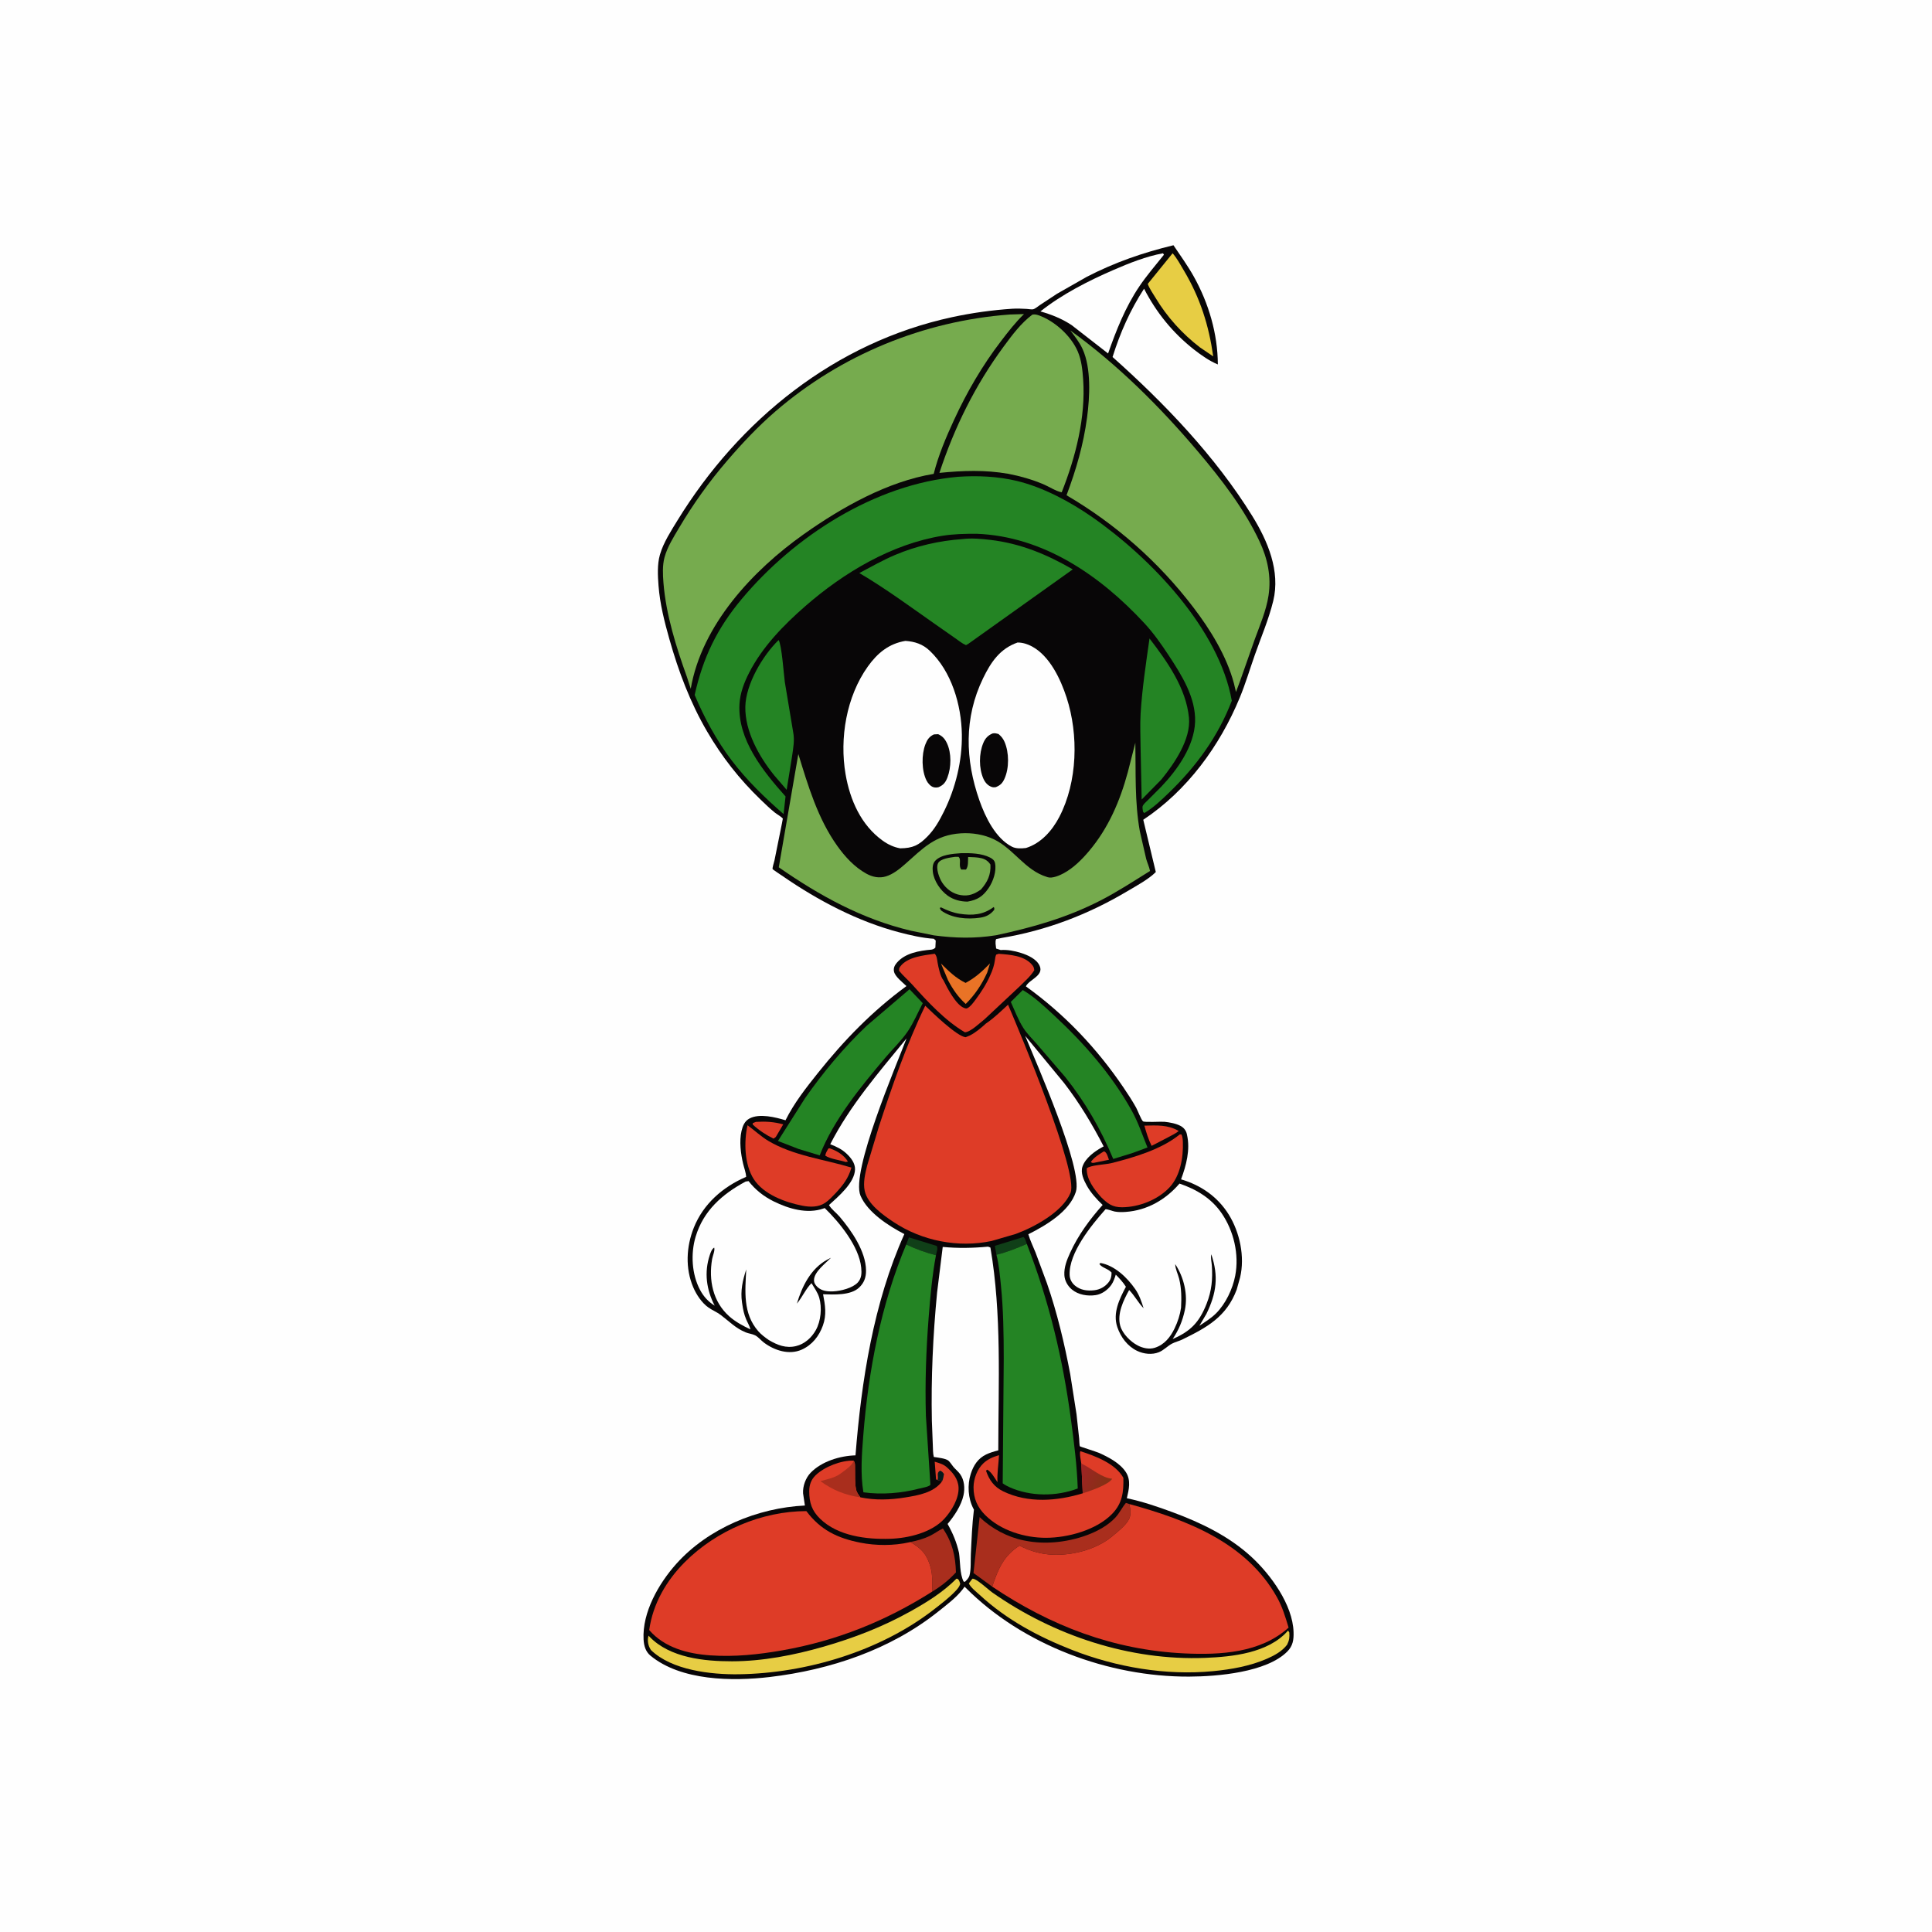 <svg version="1.1" xmlns="http://www.w3.org/2000/svg" style="display: block;" viewBox="0 0 2048 2048" width="1024" height="1024">
<defs>
	<linearGradient id="Gradient1" gradientUnits="userSpaceOnUse" x1="1170.64" y1="1574.88" x2="1143.92" y2="1564.16">
		<stop class="stop0" offset="0" stop-opacity="1" stop-color="rgb(134,48,21)"/>
		<stop class="stop1" offset="1" stop-opacity="1" stop-color="rgb(158,36,36)"/>
	</linearGradient>
</defs>
<path transform="translate(0,0)" fill="rgb(254,254,254)" d="M -0 -0 L 2048 0 L 2048 2048 L -0 2048 L -0 -0 z"/>
<path transform="translate(0,0)" fill="rgb(8,6,7)" d="M 989.898 995.131 C 977.817 994.384 964.924 991.37 953.242 988.308 C 909.343 976.802 867.182 954.583 830 928.955 C 828.793 928.123 819.072 921.722 818.964 921.203 C 818.65 919.705 820.614 913.747 820.984 912 L 828.868 872.977 C 828.938 872.605 829.871 867.826 829.834 867.771 C 828.619 865.965 823.427 863.028 821.524 861.5 C 816.162 857.195 811.191 852.381 806.246 847.61 C 783.713 825.87 765.372 802.449 749.572 775.416 C 731.624 744.708 719.243 711.764 709.6 677.607 C 704.322 658.909 699.547 640.226 698.059 620.794 C 697.266 610.451 696.631 598.434 699.439 588.423 L 699.87 587 C 703.407 575.04 711.51 562.452 718.068 551.776 C 783.717 444.899 885.234 362.939 1009.37 336.183 C 1030.27 331.676 1051.87 328.667 1073.2 327.272 C 1078.3 326.938 1083.35 327.194 1088.44 327.465 C 1090.18 327.557 1093.47 328.208 1095.1 327.858 C 1097.23 327.402 1100.46 324.659 1102.23 323.46 L 1120.33 311.503 L 1151.92 293.5 C 1181.64 278.146 1211.51 267.803 1243.92 259.972 C 1251.31 270.965 1259.07 281.657 1265.53 293.255 C 1281.38 321.706 1290.76 353.717 1290.98 386.327 C 1282.22 382.768 1273.09 376.333 1265.65 370.5 C 1243.2 352.872 1225.79 331.352 1212.74 306.045 C 1197.98 328.787 1187.45 352.637 1179.36 378.441 C 1234.56 427.605 1288.52 483.982 1327.52 547.053 C 1343.85 573.46 1357.42 605.418 1349.67 637.072 C 1344.81 656.875 1336.86 675.184 1330.13 694.361 C 1324.82 709.485 1320.3 724.784 1314.16 739.62 C 1292.97 790.859 1258.51 838.024 1211.91 868.983 L 1225.21 924.389 C 1217.5 932.165 1204.4 939.143 1194.91 944.79 C 1153.42 969.473 1109.19 986.353 1061.58 994.298 L 1055.93 995.5 C 1054.67 998.21 1055.65 1002.52 1055.94 1005.5 L 1060.72 1007.06 C 1067.93 1006.57 1075.37 1007.96 1082.23 1010.13 C 1089.49 1012.43 1098.95 1016.56 1102.15 1024 C 1106.62 1034.4 1090.69 1038.46 1087.48 1045.59 C 1128.54 1075.11 1162.7 1111.15 1191.04 1152.96 C 1195.71 1159.84 1200.32 1166.89 1204.36 1174.17 C 1205.84 1176.83 1209.76 1187.12 1211.61 1188.65 C 1213.16 1189.93 1231.16 1188.8 1234.44 1189.15 C 1239.9 1189.74 1246.6 1190.92 1251.47 1193.54 C 1254.75 1195.31 1257.14 1198.21 1258.03 1201.82 L 1258.28 1203 C 1261.88 1218.76 1257.45 1235.43 1251.97 1250.15 C 1273.05 1256.37 1290.75 1268.57 1302.5 1287.42 C 1314.28 1306.33 1319.74 1332.2 1314.59 1354.02 L 1310.96 1367 C 1300.14 1395.83 1279.64 1407.03 1253.4 1419.89 C 1249.88 1421.61 1245.96 1422.46 1242.5 1424.25 C 1237.54 1426.81 1233.85 1431.2 1228.51 1433.38 C 1221.29 1436.34 1212.43 1435.32 1205.5 1432.03 C 1195.16 1427.12 1188 1417.42 1184.37 1406.71 C 1179.35 1391.86 1186.67 1376.9 1193.51 1364.03 C 1190.43 1359.12 1186.79 1355.29 1182.77 1351.16 C 1181.6 1354.88 1180.31 1358.78 1178.06 1362 C 1174.32 1367.35 1168.04 1371.88 1161.5 1372.87 C 1152.89 1374.18 1142.96 1372.59 1136.18 1366.86 C 1131.71 1363.08 1128.59 1357.59 1128.27 1351.69 C 1127.83 1343.24 1130.92 1335.62 1134.34 1328.09 C 1142.86 1309.37 1155.19 1292.57 1168.85 1277.3 C 1162.57 1271.32 1156.2 1264.36 1151.99 1256.72 C 1148.83 1250.99 1145.23 1243.27 1147.47 1236.64 C 1150.54 1227.54 1160.32 1220.5 1168.34 1216.09 L 1169.93 1215.23 C 1157.83 1191.76 1144.17 1169.02 1128.01 1148.09 L 1086.72 1098.01 C 1098.68 1127.19 1148.24 1239.18 1140.44 1263.45 C 1133.71 1284.38 1108.54 1299.09 1090.06 1308.38 C 1091.99 1314.92 1095.15 1321.31 1097.69 1327.64 L 1109.84 1360.4 C 1120.62 1391.54 1128.33 1424.03 1134.45 1456.4 L 1141.15 1499.13 L 1143.99 1525.26 C 1144.16 1526.92 1144.14 1532.07 1144.78 1533.2 C 1144.92 1533.44 1162.44 1539.01 1164.56 1539.95 C 1174.86 1544.5 1187.11 1550.8 1193.45 1560.5 C 1199.06 1569.09 1196.7 1578.94 1194.51 1588.19 C 1211.02 1591.66 1227.19 1597.16 1243 1603.01 C 1273.06 1614.12 1302.63 1628.34 1326.44 1650.24 C 1346.92 1669.09 1370.33 1700.93 1371.23 1730.09 C 1371.48 1738.18 1370.54 1744.72 1364.56 1750.73 C 1342.62 1772.78 1290.46 1777.16 1260.48 1777.28 C 1175.19 1777.59 1084.37 1743.97 1023.75 1683.17 L 1022.52 1681.93 L 1020.16 1685.15 C 1013.13 1694.03 1003.55 1701.13 994.756 1708.15 C 943.977 1748.73 880.091 1770.12 816.036 1777.69 C 776.372 1782.38 721.825 1781.79 689.494 1755.04 C 684.322 1750.76 682.583 1744.51 682.225 1738 C 680.635 1709.17 698.37 1678.42 716.945 1657.69 C 750.797 1619.93 803.19 1598.36 853.225 1595.91 L 851.289 1583 C 850.844 1575.4 854.023 1566.67 859.285 1561.2 C 870.97 1549.06 890.47 1543.21 906.858 1542.74 C 913.114 1463.75 925.874 1381.05 958.66 1308.17 C 942.107 1299.61 919.758 1285.29 912.176 1267.5 C 901.504 1242.46 950.187 1129.29 960.949 1100.79 C 931.874 1136.42 901.113 1171.71 880.096 1212.94 C 886.713 1215.5 892.397 1218.15 897.635 1223.15 C 902.157 1227.46 906.552 1233.11 906.364 1239.65 C 905.952 1253.98 888.441 1268.49 878.761 1277.4 C 881.308 1281.86 886.621 1285.71 890.019 1289.71 C 902.616 1304.52 917.847 1326.49 918.032 1346.77 C 918.099 1354.13 915.943 1360.04 910.5 1365.06 C 901.506 1373.34 883.946 1372.31 872.485 1371.97 C 874.733 1383.47 876.392 1393.7 872.309 1405.1 C 868.296 1416.31 860.905 1425.75 849.825 1430.69 C 836.486 1436.64 820.906 1431.54 809.791 1423.21 C 806.779 1420.95 803.71 1417.12 800.431 1415.49 C 797.45 1414 793.656 1413.66 790.492 1412.37 C 779.805 1408.03 772.967 1400.67 764 1393.91 C 759.97 1390.87 755.185 1388.96 751.045 1386.07 C 743.975 1381.14 738.23 1372.45 734.881 1364.61 C 726.269 1344.46 727.459 1321.5 735.479 1301.38 C 745.54 1276.14 766.388 1258.05 790.936 1247.52 C 790.763 1243.05 788.827 1238.16 787.779 1233.78 C 785.215 1223.06 783.531 1209.74 786.038 1198.91 C 787.287 1193.51 789.306 1188.43 794.484 1185.66 C 805.047 1180 822.087 1184.33 832.672 1187.53 C 841.787 1169.23 854.252 1153.39 866.936 1137.5 C 894.92 1102.46 924.595 1071.88 960.874 1045.29 C 956.923 1041.44 948.556 1035.15 947.625 1029.62 C 947.037 1026.13 948.272 1023.46 950.481 1020.8 C 959.205 1010.3 974.479 1007.76 987.263 1006.66 C 989.411 1006.16 989.804 1006.07 991.53 1004.54 L 991.911 997 L 989.898 995.131 z"/>
<path transform="translate(0,0)" fill="rgb(222,60,39)" d="M 1170.15 1220.5 L 1170.67 1220.61 C 1173.45 1221.82 1174.42 1226.56 1175.53 1229.39 L 1159.33 1232.7 C 1157.36 1232.71 1158.37 1232.92 1156.35 1231.86 C 1159.28 1227.03 1165.41 1223.46 1170.15 1220.5 z"/>
<path transform="translate(0,0)" fill="rgb(222,60,39)" d="M 878.083 1217.5 L 879.396 1217.24 C 886.963 1219.76 894.654 1224.31 898.831 1231.33 L 896.5 1231.78 C 890.457 1229.73 879.793 1228.55 874.82 1225 C 875.28 1222.07 876.652 1220.06 878.083 1217.5 z"/>
<path transform="translate(0,0)" fill="rgb(16,63,24)" d="M 960.628 1319.22 L 963.5 1311.66 L 993 1320.75 C 994.483 1323.6 992.77 1327.47 992.154 1330.62 C 981.177 1327.79 970.859 1324.1 960.628 1319.22 z"/>
<path transform="translate(0,0)" fill="rgb(16,63,24)" d="M 1056.26 1330.07 L 1054.59 1320.64 L 1085 1311.25 C 1087.01 1313.32 1087.54 1315.94 1088.48 1318.61 C 1078.11 1323.05 1067.27 1327.49 1056.26 1330.07 z"/>
<path transform="translate(0,0)" fill="rgb(222,60,39)" d="M 801.328 1189.24 C 811.784 1188.63 820.17 1189.15 830.273 1191.86 L 822.5 1205.03 C 821.766 1205.83 820.884 1206.36 820 1206.98 C 812.043 1203.16 804.342 1198.03 797.866 1192.03 L 798.06 1190.5 L 801.328 1189.24 z"/>
<path transform="translate(0,0)" fill="rgb(222,60,39)" d="M 1213.09 1193.22 C 1225.92 1192.95 1238.01 1192.07 1249.44 1198.89 C 1246.49 1201.54 1241.91 1203.49 1238.42 1205.48 L 1220.76 1214.65 C 1217.31 1207.78 1215.16 1200.59 1213.09 1193.22 z"/>
<path transform="translate(0,0)" fill="rgb(233,115,38)" d="M 1005.05 1039.32 L 997.475 1021.36 C 1005.63 1029.4 1013.13 1036.86 1023.56 1041.92 C 1033.89 1036.47 1041.35 1029.49 1049.47 1021.24 L 1046.5 1030.9 C 1040.94 1043.29 1033.43 1054.67 1023.69 1064.23 C 1015.6 1056.87 1010.2 1048.94 1005.05 1039.32 z"/>
<path transform="translate(0,0)" fill="rgb(169,46,29)" d="M 965.058 1634.62 C 972.209 1633.13 978.986 1631.34 985.598 1628.16 C 990.419 1625.83 994.694 1622.51 999.5 1620.24 C 1009.52 1634.94 1012.82 1649.2 1013.35 1666.83 C 1005.45 1675.24 997.835 1681.33 988.003 1687.29 C 988.167 1678.9 988.753 1669.78 986.524 1661.62 C 982.794 1647.96 977.022 1641.59 965.058 1634.62 z"/>
<path transform="translate(0,0)" fill="rgb(231,205,68)" d="M 1243.01 268.482 C 1247.68 273.769 1251.47 280.881 1255.08 286.962 C 1272.25 315.917 1281.36 344.642 1286.07 377.791 L 1272.01 368.257 C 1253.11 353.71 1237.2 336.086 1224.89 315.653 C 1222.14 311.075 1218.45 305.965 1216.68 300.952 L 1243.01 268.482 z"/>
<path transform="translate(0,0)" fill="rgb(169,46,29)" d="M 1051.76 1681.88 L 1031.94 1667.45 L 1038.45 1608.14 C 1050.71 1620.19 1068.24 1629.5 1085.13 1632.88 L 1087 1633.24 C 1097.36 1635.3 1107.97 1635.7 1118.5 1634.81 C 1139.79 1633 1167.27 1624.77 1182.22 1608.8 C 1186.82 1603.9 1189.3 1598.13 1193.5 1593.16 L 1197.21 1594.35 C 1198.39 1600.65 1199.56 1606.56 1195.73 1612.28 C 1191.8 1618.13 1185.33 1623.37 1179.88 1627.81 L 1178.62 1628.86 C 1160.91 1643.43 1133.55 1649.91 1111.12 1647.69 C 1100.55 1646.64 1090.15 1643.39 1080.78 1638.46 C 1063.72 1649.27 1058.06 1663.44 1051.76 1681.88 z"/>
<path transform="translate(0,0)" fill="rgb(222,60,39)" d="M 1250.63 1202.5 L 1252.44 1202.6 C 1253.56 1205.28 1253.78 1207.72 1253.89 1210.63 C 1254.47 1226.86 1251.2 1246.44 1239.71 1258.71 C 1227.38 1271.86 1207.31 1279.64 1189.48 1279.75 C 1179.2 1279.82 1174.1 1275.88 1167.16 1269 C 1159.84 1260.77 1151.54 1249.96 1152.04 1238.5 C 1155.6 1235.03 1171.87 1234.53 1178 1233 C 1201.99 1226.99 1231.27 1218.36 1250.63 1202.5 z"/>
<path transform="translate(0,0)" fill="rgb(231,205,68)" d="M 1013.86 1673.5 L 1014.87 1673.55 C 1017.05 1674.96 1017.06 1676.62 1017.87 1679 C 1016.95 1682 1015.37 1683.87 1013.24 1686.16 C 1006.38 1693.54 997.885 1699.95 989.944 1706.13 C 933.138 1750.27 854.944 1773.74 783.262 1774.79 C 753.66 1775.22 712.065 1770.58 689.951 1749.03 L 688.707 1746.82 C 686.803 1743.09 686.146 1737.87 687.5 1733.85 L 688.582 1735.01 C 710.079 1757.46 746.849 1761.08 776.008 1761.05 C 808.365 1761.02 841.668 1754.55 872.686 1745.65 C 905.332 1736.27 935.632 1724.58 965.293 1708.02 C 982.743 1698.28 999.709 1687.73 1013.86 1673.5 z"/>
<path transform="translate(0,0)" fill="rgb(36,132,36)" d="M 825.354 678.5 C 828.616 682.999 830.904 715.594 831.941 723 L 840.774 776 C 842.489 784.839 840.877 792.654 839.659 801.432 L 833.902 837.258 L 820.74 821.947 C 804.724 802.126 789.645 775.418 790.072 749.254 C 790.462 725.35 808.54 694.805 825.354 678.5 z"/>
<path transform="translate(0,0)" fill="rgb(222,60,39)" d="M 990.861 1011 C 993.246 1013.64 993.267 1016.9 993.859 1020.27 C 994.762 1025.4 996.755 1035.07 1000.13 1039.21 C 1003.95 1047.01 1013.03 1064.66 1021.5 1068.24 C 1022.86 1068.82 1024.12 1069.41 1025.5 1068.7 C 1028.82 1066.98 1031.78 1062.84 1034.01 1059.86 C 1040.1 1051.71 1045.7 1043.09 1049.74 1033.73 C 1052.19 1028.51 1053.93 1023.17 1054.7 1017.44 C 1054.96 1015.44 1055.19 1013.84 1055.97 1011.96 L 1058.66 1011.07 C 1070.21 1011.95 1085.89 1012.93 1093.94 1022.64 C 1095.76 1024.85 1095.99 1025.67 1096.37 1028.5 C 1092.41 1035.01 1086 1040.43 1080.66 1045.81 L 1043.8 1080.34 C 1038.84 1084.2 1028.85 1094.02 1022.84 1094.27 C 1001.73 1081.83 983.526 1062.05 967.244 1043.97 C 962.613 1038.83 957.37 1034.39 952.99 1029 C 953.18 1026.84 952.941 1026.37 954.313 1024.54 C 961.984 1014.3 979.089 1012.74 990.861 1011 z"/>
<path transform="translate(0,0)" fill="rgb(231,205,68)" d="M 1030.75 1673.5 C 1034.59 1672.75 1047.73 1685.19 1051.96 1688.16 C 1117.1 1733.83 1197.65 1760.59 1277.59 1757.41 C 1306.62 1756.25 1343.71 1752.29 1364.48 1729.5 L 1365.44 1728.43 L 1366.71 1730.5 C 1367.07 1735.69 1366.71 1738.73 1364.41 1743.42 C 1359.1 1750.44 1351.04 1754.82 1343.1 1758.29 C 1325.19 1766.11 1305.23 1769.65 1285.9 1771.5 C 1235.88 1776.3 1183.46 1767.36 1136.78 1749.12 C 1101 1735.14 1067.12 1717.08 1038.69 1690.85 C 1035.09 1687.53 1028.91 1682.81 1027.02 1678.5 L 1030.75 1673.5 z"/>
<path transform="translate(0,0)" fill="rgb(254,254,254)" d="M 1232.83 268.5 L 1233.82 270.031 C 1225.02 281.084 1215.46 292.096 1207.58 303.817 C 1193 325.499 1183.2 350.186 1174.61 374.701 L 1135.97 344.624 C 1125.6 337.808 1114.8 333.476 1102.89 330.108 C 1125.68 311.995 1153.82 297.652 1180.4 286.136 C 1197.07 278.916 1214.92 271.769 1232.83 268.5 z"/>
<path transform="translate(0,0)" fill="rgb(222,60,39)" d="M 792.383 1192.79 C 799.891 1198.22 806.688 1204.77 814.672 1209.5 C 841.191 1225.2 873.48 1228.86 902.562 1237.68 C 899.316 1249.04 893.836 1256.06 886.021 1264.56 C 882.482 1268.17 878.86 1272.25 874.653 1275.08 C 867.601 1279.82 858.747 1279.68 850.688 1278.12 C 832.555 1274.61 809.427 1266.21 798.997 1249.88 C 788.991 1234.22 788.534 1210.35 792.383 1192.79 z"/>
<path transform="translate(0,0)" fill="rgb(36,132,36)" d="M 1218.53 676.817 C 1237.25 701.182 1257.36 729.396 1260.36 760.868 C 1262.53 783.663 1244.82 809.454 1231.04 826.37 L 1210.22 847.544 L 1209.07 792.835 C 1208.99 780.851 1208.37 768.524 1209.09 756.566 C 1210.68 730.22 1214.81 702.952 1218.53 676.817 z"/>
<path transform="translate(0,0)" fill="rgb(36,132,36)" d="M 1084.19 1049.49 C 1096.09 1056.42 1107.12 1066.84 1117.2 1076.19 C 1148.79 1105.48 1178.46 1139.19 1199.5 1177.01 C 1206.58 1189.74 1210.91 1202.97 1216.38 1216.38 L 1200.76 1222.16 L 1180.09 1228.54 C 1166.81 1196.83 1150.55 1168.45 1129.06 1141.55 L 1098.96 1106.56 C 1094.26 1101.18 1088.68 1095.77 1084.83 1089.75 C 1079.41 1081.3 1075.63 1071.23 1071.5 1062.07 L 1084.19 1049.49 z"/>
<path transform="translate(0,0)" fill="rgb(222,60,39)" d="M 1146.22 1551.43 C 1145.86 1548.32 1144.07 1540.9 1145.22 1538.29 C 1161.01 1543.46 1182.24 1551.19 1190.83 1566.54 C 1191.13 1581.6 1189.88 1593.52 1178.83 1604.85 C 1162.2 1621.9 1132.13 1630.04 1108.95 1630.13 C 1086.31 1630.21 1060.95 1622.49 1044.55 1606.23 C 1036.17 1597.92 1031.93 1588.53 1031.99 1576.52 C 1032.03 1567.55 1035.86 1557.33 1042.42 1551.15 C 1047.27 1546.58 1052.75 1544.41 1058.99 1542.55 C 1058.53 1552.14 1056.84 1561.64 1057.39 1571.24 C 1054.43 1566.89 1051.08 1560.46 1046.5 1557.88 L 1045.2 1559 C 1048.69 1569.03 1053.8 1576.23 1063.55 1580.94 C 1089.9 1593.69 1120.56 1591.25 1147.75 1582.97 L 1146.22 1551.43 z"/>
<path transform="translate(0,0)" fill="url(#Gradient1)" d="M 1146.22 1551.43 C 1156.71 1556.1 1167.61 1566.66 1178.97 1567.5 C 1175.44 1573.84 1154.75 1580.77 1147.75 1582.97 L 1146.22 1551.43 z"/>
<path transform="translate(0,0)" fill="rgb(222,60,39)" d="M 993.849 1568.89 L 992.243 1568.2 L 990.823 1549.45 C 995.242 1550.84 999.779 1551.96 1003.34 1555.06 C 1009.86 1560.73 1015.67 1567.68 1016.11 1576.72 C 1016.67 1588.39 1008.71 1601.64 1001 1610 C 987.407 1624.73 962.763 1630.58 943.434 1631.19 C 918.451 1631.98 888.323 1628.25 869.495 1610.09 C 860.628 1601.54 857.788 1592.89 857.822 1580.7 C 857.84 1574.08 859.748 1568.53 864.587 1563.84 C 874 1554.7 891.907 1547.88 904.837 1548.32 C 906.713 1550.65 906.28 1553.38 906.37 1556.2 C 906.6 1563.44 905.987 1571.92 907.5 1578.96 C 908.185 1582.15 910.185 1584.65 912.054 1587.24 C 927.661 1590.5 943.784 1589.92 959.455 1587.38 C 973.489 1585.11 989.95 1582.35 998.74 1570.14 L 993.849 1568.89 z"/>
<path transform="translate(0,0)" fill="rgb(4,25,27)" d="M 993.849 1568.89 C 995.358 1564.7 992.114 1561.72 996.5 1558.89 C 998.797 1559.81 999.133 1560.51 1000.67 1562.5 C 1000.23 1565.18 999.856 1567.63 998.74 1570.14 L 993.849 1568.89 z"/>
<path transform="translate(0,0)" fill="rgb(169,46,29)" d="M 904.837 1548.32 C 906.713 1550.65 906.28 1553.38 906.37 1556.2 C 906.6 1563.44 905.987 1571.92 907.5 1578.96 C 908.185 1582.15 910.185 1584.65 912.054 1587.24 C 896.51 1585.08 882.299 1579.46 869.709 1570.08 C 876.973 1567.91 884.596 1566.77 890.808 1562.19 C 894.91 1559.17 904.133 1553.04 904.837 1548.32 z"/>
<path transform="translate(0,0)" fill="rgb(36,132,36)" d="M 964.131 1048.64 L 978.157 1063.41 C 972.956 1073.23 968.38 1084.33 962.144 1093.48 C 955.421 1103.34 946.057 1112.19 938.329 1121.36 C 912.342 1152.17 883.607 1186.95 868.919 1224.77 L 846.5 1217.95 L 824.666 1209.48 L 853.316 1164.24 C 872.07 1137.26 894.964 1109.82 918.882 1087.25 L 964.131 1048.64 z"/>
<path transform="translate(0,0)" fill="rgb(36,132,36)" d="M 1020.49 571.405 C 1030 570.273 1040.37 571.18 1049.85 572.303 C 1081.76 576.082 1109.47 587.555 1137.17 603.566 L 1026.72 682.298 L 1024 683.874 C 1020.01 682.247 1016.24 679.092 1012.69 676.625 L 991.641 661.888 C 965.314 643.449 938.617 623.735 910.937 607.458 C 923.497 600.834 935.671 593.829 948.778 588.286 C 971.673 578.605 995.726 573.19 1020.49 571.405 z"/>
<path transform="translate(0,0)" fill="rgb(36,132,36)" d="M 960.628 1319.22 C 970.859 1324.1 981.177 1327.79 992.154 1330.62 C 988.141 1352.11 986.116 1374.72 984.42 1396.52 C 981.719 1431.26 980.453 1466 981.487 1500.83 L 986.283 1573.98 L 984.922 1575.04 C 982.314 1576.45 977.637 1577.12 974.657 1577.9 C 955.704 1582.89 934.71 1584.63 915.259 1581.91 C 911.906 1562.76 913.591 1540.85 915.123 1521.5 C 920.548 1452.98 933.879 1382.79 960.628 1319.22 z"/>
<path transform="translate(0,0)" fill="rgb(36,132,36)" d="M 1088.48 1318.61 C 1112.2 1379.51 1126.61 1440.22 1135.27 1504.86 C 1138.5 1528.92 1141.64 1553.63 1142.46 1577.87 C 1119.72 1586.47 1092.45 1586.5 1070.15 1576.5 C 1067.54 1575.33 1065.2 1574.07 1062.91 1572.37 L 1064.01 1440.08 C 1063.96 1414.12 1063.64 1388.4 1061.01 1362.55 C 1059.92 1351.78 1058.96 1340.55 1056.26 1330.07 C 1067.27 1327.49 1078.11 1323.05 1088.48 1318.61 z"/>
<path transform="translate(0,0)" fill="rgb(254,254,254)" d="M 1047.29 1321.5 C 1048.2 1321.64 1049.04 1322.13 1049.89 1322.5 C 1061.98 1393.18 1058.31 1466.01 1058.22 1537.46 C 1054 1538.51 1049.29 1539.89 1045.36 1541.79 C 1036.66 1546 1031.94 1553.35 1029.05 1562.33 C 1025.27 1574.08 1026.12 1588.38 1031.9 1599.34 L 1032.4 1600.26 C 1030.47 1615.87 1029.9 1631.58 1029.15 1647.28 C 1028.82 1654.19 1029.49 1663.44 1027.71 1670.04 C 1026.98 1672.75 1024.79 1674.9 1022.85 1676.81 L 1021.45 1676.5 C 1017.25 1667.99 1017.99 1655.72 1016.61 1646.25 C 1014.12 1635.01 1010.13 1625.47 1004.49 1615.44 C 1011.62 1606.94 1019.01 1595.91 1021.37 1584.98 C 1022.99 1577.5 1022.28 1568.82 1017.67 1562.5 C 1015.66 1559.75 1012.82 1557.52 1010.61 1554.9 C 1009.03 1553.02 1007.13 1549.79 1005.3 1548.3 C 1002.35 1545.9 993.742 1545.05 989.88 1544.44 C 988.872 1540.46 989.029 1535.96 988.822 1531.87 L 987.811 1506.04 C 986.893 1460.49 989.002 1415.57 993.346 1370.22 L 999.328 1321.8 C 1015.59 1323.31 1031.06 1323.05 1047.29 1321.5 z"/>
<path transform="translate(0,0)" fill="rgb(118,171,78)" d="M 1094.36 333.5 C 1096.85 333.073 1098.61 333.405 1101 334.242 C 1117.9 340.157 1135.3 355.941 1142.42 372.445 C 1146.43 381.735 1147.48 392.092 1148.18 402.102 C 1151.02 442.439 1140.2 484.593 1125.43 521.859 C 1119.21 520.672 1111.7 515.658 1105.66 513.152 C 1093.7 508.196 1081.53 504.687 1068.83 502.252 C 1044.25 497.955 1020.49 498.787 995.806 501.282 C 1011.7 453.002 1033.71 408.421 1063.9 367.397 C 1072.81 355.298 1082.27 342.562 1094.36 333.5 z"/>
<path transform="translate(0,0)" fill="rgb(254,254,254)" d="M 1250.31 1254.65 C 1268.22 1260.7 1284.05 1270.19 1294.93 1286.01 C 1307.89 1304.87 1313.7 1329.71 1309.39 1352.28 C 1306.69 1366.39 1299.23 1382.13 1288.98 1392.3 C 1283.83 1397.4 1277.37 1401.37 1271.37 1405.41 L 1278.8 1392.85 C 1289.55 1370.95 1291.94 1352.89 1284.01 1329.6 C 1283.18 1333.75 1284.32 1337.3 1284.6 1341.43 C 1285.57 1356.04 1284.48 1368.2 1279.11 1381.88 C 1271.46 1401.35 1262.46 1411.06 1243.07 1419.42 C 1249.58 1409.67 1253.59 1400.15 1256 1388.67 C 1259.43 1372.29 1254.92 1353.78 1245.78 1340.05 C 1245.89 1345.25 1248.65 1350.44 1249.93 1355.5 C 1252.46 1365.53 1252.5 1376.01 1251.96 1386.26 C 1250.85 1393.87 1248.49 1401.11 1245.17 1408.03 C 1240.71 1417.35 1234.36 1425.42 1224.18 1428.68 C 1218.24 1430.58 1211.42 1429.09 1206.01 1426.26 C 1198.37 1422.27 1189.78 1413.78 1187.47 1405.25 C 1184.02 1392.55 1190.93 1378.32 1196.94 1367.48 C 1202.72 1373.38 1206.45 1380.84 1212.26 1386.78 C 1209.97 1379.51 1207.72 1372.71 1203.31 1366.39 C 1194.83 1354.22 1181.57 1341.46 1166.5 1338.79 L 1165.4 1339.99 C 1168.47 1344.13 1174.7 1344.78 1178.31 1349 C 1178.28 1353.17 1177.55 1356.32 1174.85 1359.63 C 1171.1 1364.24 1165.76 1367.06 1159.91 1367.73 C 1152.56 1368.57 1145.32 1367.65 1139.5 1362.76 C 1136.01 1359.82 1134.02 1355.96 1133.85 1351.41 C 1132.98 1328.12 1156.88 1298.83 1171.28 1282.59 C 1171.49 1282.35 1171.6 1281.94 1171.92 1281.87 C 1173.42 1281.53 1179.52 1283.85 1181.47 1284.24 C 1185.36 1285.01 1189.37 1284.96 1193.31 1284.68 C 1216.08 1283.06 1235.73 1271.68 1250.31 1254.65 z"/>
<path transform="translate(0,0)" fill="rgb(254,254,254)" d="M 1078.65 681.095 C 1083.98 681.071 1089.2 682.716 1093.87 685.218 C 1112.81 695.342 1124.32 720.006 1130.65 739.476 C 1143.47 778.902 1142.3 828.797 1122.88 866.053 C 1115.31 880.562 1103.52 893.934 1087.58 898.909 C 1082.85 899.462 1077.11 899.794 1072.76 897.576 C 1055.31 888.673 1044.42 866.052 1038.24 848.501 C 1023.05 805.311 1021.76 760.954 1042.1 719 C 1050.41 701.865 1059.98 687.618 1078.65 681.095 z"/>
<path transform="translate(0,0)" fill="rgb(8,6,7)" d="M 1052.13 777.5 C 1054.59 776.933 1056.12 777.475 1058.5 778.11 C 1061.38 780.587 1063.31 782.85 1064.84 786.369 C 1069.75 797.653 1069.92 814.348 1064.71 825.664 C 1062.55 830.368 1060.27 832.517 1055.5 834.443 C 1054.1 834.618 1052.87 834.698 1051.49 834.274 C 1047.27 832.972 1044.25 829.489 1042.49 825.549 C 1037.54 814.419 1037.67 798.768 1042.32 787.633 C 1044.38 782.692 1047.2 779.588 1052.13 777.5 z"/>
<path transform="translate(0,0)" fill="rgb(254,254,254)" d="M 790.355 1252.5 L 793.5 1252.02 C 800.703 1261.3 809.627 1268.29 820.121 1273.5 C 835.926 1281.35 855.609 1287.12 872.856 1281.09 L 874.23 1280.59 C 889.72 1295.64 910.625 1321.08 912.916 1343.68 C 913.498 1349.43 913.416 1354.96 909.316 1359.46 C 903.945 1365.36 891.208 1368.56 883.345 1368.9 C 877.214 1369.16 871.017 1368.6 866.395 1364.15 C 864.188 1362.02 862.787 1359.81 862.889 1356.67 C 863.166 1348.11 875.219 1339.06 880.918 1333.26 L 876.854 1335.33 C 859.408 1344.83 850.198 1363.58 844.733 1381.89 C 850.36 1375.31 854.221 1366.05 860.247 1360.21 C 863.087 1364.97 866.826 1370.17 868.39 1375.5 C 871.535 1386.21 870.195 1400.39 864.784 1410.03 C 860.247 1418.12 852.865 1424.73 843.753 1426.92 C 833.183 1429.45 824.049 1425.89 815.06 1420.55 C 811.098 1417.84 806.978 1414.77 803.81 1411.15 C 787.334 1392.29 789.886 1368.7 791.048 1345.64 C 787.201 1357.34 784.757 1368.23 786.559 1380.59 L 786.851 1382.5 C 787.648 1388.12 788.741 1393.26 790.94 1398.5 C 792.434 1402.06 794.618 1405.49 795.51 1409.24 C 787.459 1405.36 779.659 1401.27 772.945 1395.28 C 755.622 1379.82 751.081 1356.96 754.867 1334.73 C 755.413 1331.52 758.159 1325.21 757.043 1322.5 C 754.475 1324.13 753.354 1327.58 752.419 1330.36 C 746.261 1348.64 748.819 1367.23 757.61 1384.06 C 750.812 1379.89 745.882 1374.45 742.118 1367.41 C 733.226 1350.78 732.037 1328.77 737.401 1310.93 C 745.735 1283.21 765.702 1265.79 790.355 1252.5 z"/>
<path transform="translate(0,0)" fill="rgb(254,254,254)" d="M 959.781 679.369 C 969.686 680.053 978.077 682.768 985.406 689.685 C 1008.72 711.693 1019.1 747.243 1019.61 778.5 C 1020.07 806.296 1012.96 835.407 1000.63 860.216 C 995.733 870.071 990.805 878.904 983.042 886.794 C 973.829 896.159 967.521 899.081 954.315 899.278 C 947.444 898.072 941.274 895.154 935.631 891.092 C 912.674 874.566 901.033 848.008 896.347 820.759 C 889.783 782.588 897.178 738.313 920.045 706.381 C 930.182 692.226 942.287 682.262 959.781 679.369 z"/>
<path transform="translate(0,0)" fill="rgb(8,6,7)" d="M 989.978 778.5 L 994.5 778.266 C 999.168 780.36 1001.65 783.266 1003.83 787.898 C 1008.74 798.321 1008.42 813.479 1004.31 824.196 C 1002.31 829.41 999.95 832.333 994.795 834.5 C 992.95 834.852 991.578 834.973 989.706 834.5 C 986.574 833.71 983.603 830.248 982.211 827.5 C 976.853 816.923 976.734 799.923 980.968 789.004 C 982.902 784.014 985.091 780.779 989.978 778.5 z"/>
<path transform="translate(0,0)" fill="rgb(118,171,78)" d="M 989.97 991.536 L 965.75 986.629 C 914.071 974.424 868.761 949.441 825.53 919.367 L 846.264 799.33 C 856.63 833.018 866.795 867.517 887.476 896.596 C 895.71 908.174 905.793 919.148 918.344 926.091 C 924.798 929.661 931.949 931.201 939.16 929.009 C 946.595 926.748 953.386 921.324 959.164 916.235 C 978.366 899.324 991.128 885.069 1018.59 883.354 C 1030.45 882.612 1043 884.575 1053.75 889.782 C 1074.55 899.854 1086.65 922.495 1109.51 929.5 L 1110.57 929.872 C 1115.4 931.453 1123.38 927.959 1127.66 925.629 C 1138.01 919.99 1146.71 911.273 1154.26 902.361 C 1174.96 877.906 1187.22 849.205 1195.53 818.518 L 1203.51 787.314 C 1204.12 818.765 1202.65 849.872 1208.26 881.058 L 1215.01 910.511 C 1216.22 914.795 1218.21 918.928 1219.09 923.277 C 1201.63 934.074 1184.57 945.332 1166.26 954.694 C 1130.71 972.876 1094.67 983.124 1055.79 991.416 C 1033.38 995.022 1012.43 994.485 989.97 991.536 z"/>
<path transform="translate(0,0)" fill="rgb(8,6,7)" d="M 1053.35 961.5 C 1054.33 962.67 1053.97 963.029 1053.9 964.5 C 1049.76 969.541 1045.47 971.811 1038.99 972.781 C 1025.42 974.815 1008.75 973.439 997.5 965.048 L 996.154 962.5 L 997.5 961.84 C 1003.81 964.927 1010.08 967.52 1017.06 968.6 C 1030.64 970.705 1042.11 969.89 1053.35 961.5 z"/>
<path transform="translate(0,0)" fill="rgb(8,6,7)" d="M 1018.66 904.424 C 1028.55 904.2 1040.49 904.439 1049.5 909.037 C 1052.1 910.364 1054.2 911.993 1054.79 915 C 1056.49 923.655 1052.79 934.343 1047.91 941.473 C 1041.82 950.354 1036.08 953.923 1025.57 955.765 C 1017.97 955.672 1010.63 953.802 1004.41 949.293 C 996.756 943.738 990.016 933.747 988.843 924.233 C 988.377 920.456 988.489 915.65 991.183 912.667 C 997.369 905.817 1010.04 905.052 1018.66 904.424 z"/>
<path transform="translate(0,0)" fill="rgb(118,171,78)" d="M 1012.45 908.271 L 1016 908.246 C 1019.54 911.225 1015.6 917.383 1019 921.778 L 1024 921.786 C 1026.7 918.054 1026 913.016 1026.25 908.451 C 1030.9 908.652 1036.02 908.626 1040.52 909.782 C 1044.6 910.828 1047.71 912.959 1049.9 916.5 C 1050.45 927.412 1046.82 934.869 1039.82 942.938 C 1032.87 947.703 1027.08 950.217 1018.41 948.862 C 1010.16 947.574 1003.12 942.434 998.675 935.471 C 995.818 930.995 991.73 920.601 994.346 915.144 C 996.776 910.073 1007.46 909.039 1012.45 908.271 z"/>
<path transform="translate(0,0)" fill="rgb(222,60,39)" d="M 1197.21 1594.35 C 1258.03 1611.15 1321.01 1634.9 1353.63 1693.09 C 1359.41 1703.4 1362.58 1714.09 1365.96 1725.33 C 1336.28 1752.2 1293.78 1754.46 1255.5 1752.67 C 1180.58 1749.16 1113.61 1723.5 1051.76 1681.88 C 1058.06 1663.44 1063.72 1649.27 1080.78 1638.46 C 1090.15 1643.39 1100.55 1646.64 1111.12 1647.69 C 1133.55 1649.91 1160.91 1643.43 1178.62 1628.86 L 1179.88 1627.81 C 1185.33 1623.37 1191.8 1618.13 1195.73 1612.28 C 1199.56 1606.56 1198.39 1600.65 1197.21 1594.35 z"/>
<path transform="translate(0,0)" fill="rgb(222,60,39)" d="M 988.003 1687.29 C 938.786 1718.48 886.778 1739.34 829.29 1749.43 C 803.995 1753.87 778.683 1756.55 753 1754.75 C 728.972 1753.06 704.417 1746.7 688.18 1727.93 C 692.047 1700.08 706.351 1675.47 726.11 1655.73 C 759.463 1622.4 807.664 1601.88 854.774 1601.84 C 869.894 1621.92 887.562 1630.45 912 1635.3 C 928.487 1638.57 947.495 1638.64 963.958 1634.88 L 965.058 1634.62 C 977.022 1641.59 982.794 1647.96 986.524 1661.62 C 988.753 1669.78 988.167 1678.9 988.003 1687.29 z"/>
<path transform="translate(0,0)" fill="rgb(118,171,78)" d="M 1134.55 350.278 C 1184.74 386.375 1230.26 431.795 1270.11 478.94 C 1294.74 508.09 1318.94 539.3 1335.21 574 C 1343.73 592.182 1347.75 611.282 1344.68 631.375 C 1342.26 647.202 1335.62 662.589 1330.14 677.556 L 1314.41 722.239 L 1310.19 733.565 L 1308.04 724.5 C 1300.31 695.407 1282.9 667.252 1264.76 643.534 C 1227.94 595.388 1182.77 555.613 1130.58 524.99 C 1140.79 497.73 1148.47 471.504 1152.33 442.567 C 1155.22 420.892 1156.86 390.343 1147.59 370.03 C 1144.3 362.806 1139.34 356.546 1134.55 350.278 z"/>
<path transform="translate(0,0)" fill="rgb(222,60,39)" d="M 1045.2 1084.9 L 1046.12 1084.28 C 1054.19 1078.72 1061.39 1071.64 1068.58 1065.01 C 1080.81 1093.6 1143.63 1243.26 1134.82 1264.44 C 1126.4 1284.69 1096.2 1300.9 1076.73 1308.03 L 1051.15 1315.49 C 1015.7 1323 977.281 1315.37 947.249 1295.42 C 935.994 1287.95 919.757 1276.48 916.652 1262.45 C 914.703 1253.65 917.154 1243.81 919.309 1235.24 L 931.718 1194 C 945.911 1150.63 960.898 1107.22 980.795 1066.12 C 988.669 1073.64 1014.14 1098.46 1023.59 1099.5 L 1028.14 1097.63 C 1034.2 1094.53 1040.19 1089.5 1045.2 1084.9 z"/>
<path transform="translate(0,0)" fill="rgb(36,132,36)" d="M 1015.65 505.41 C 1036.32 504.026 1057.59 504.934 1077.79 509.776 C 1105.75 516.48 1134.36 531.845 1157.83 548.171 C 1219.61 591.159 1292.32 666.789 1305.76 742.849 C 1291.29 780.655 1268.15 812.328 1239.13 840.331 C 1231.24 847.945 1222.51 856.366 1213 861.876 L 1211.64 860.5 C 1211.52 859.078 1210.87 856.292 1211.15 855 C 1211.65 852.691 1215.12 849.835 1216.73 848.241 L 1230.67 834.266 C 1247.87 816.3 1265.97 790.929 1266.84 765.207 C 1267.72 739.554 1252.58 715.595 1239.03 695 C 1231.05 682.89 1222.88 671.201 1213 660.543 C 1166.15 610.007 1105.92 568.497 1035.14 565.821 C 1023.11 565.815 1011.1 566.016 999.188 567.924 C 945.355 576.546 894.297 607.058 853.697 642.505 C 830.637 662.639 808.144 685.667 794.09 713.167 C 788.827 723.466 784.541 734.653 783.879 746.31 C 781.732 784.154 808.996 817.662 832.718 844.247 L 830.628 862.941 C 810.57 845.554 791.612 827.119 775.5 805.936 C 759.749 785.227 746.445 760.693 736.374 736.711 C 745.194 697.088 760.068 666.28 786.23 634.996 C 842.034 568.265 927.619 513.147 1015.65 505.41 z"/>
<path transform="translate(0,0)" fill="rgb(118,171,78)" d="M 1070.35 333.401 L 1085.49 332.925 C 1076.38 341.743 1068.93 351.384 1061.26 361.402 C 1041.24 387.545 1025.01 415.419 1011.24 445.317 C 1002.79 463.658 994.704 482.699 989.753 502.316 C 940.73 510.471 892.509 537.666 852.332 566.069 C 797.894 604.553 743.831 662.558 732.214 730.132 L 728.24 717.794 C 716.816 685.974 705.971 651.6 703.279 617.781 C 702.59 609.134 702.133 599.354 704.389 590.919 C 707.321 579.957 713.948 569.51 719.674 559.816 C 734.752 534.292 751.708 510.635 771.02 488.168 C 786.815 469.792 803.733 451.808 822.108 435.983 C 891.636 376.103 978.937 340.235 1070.35 333.401 z"/>
</svg>